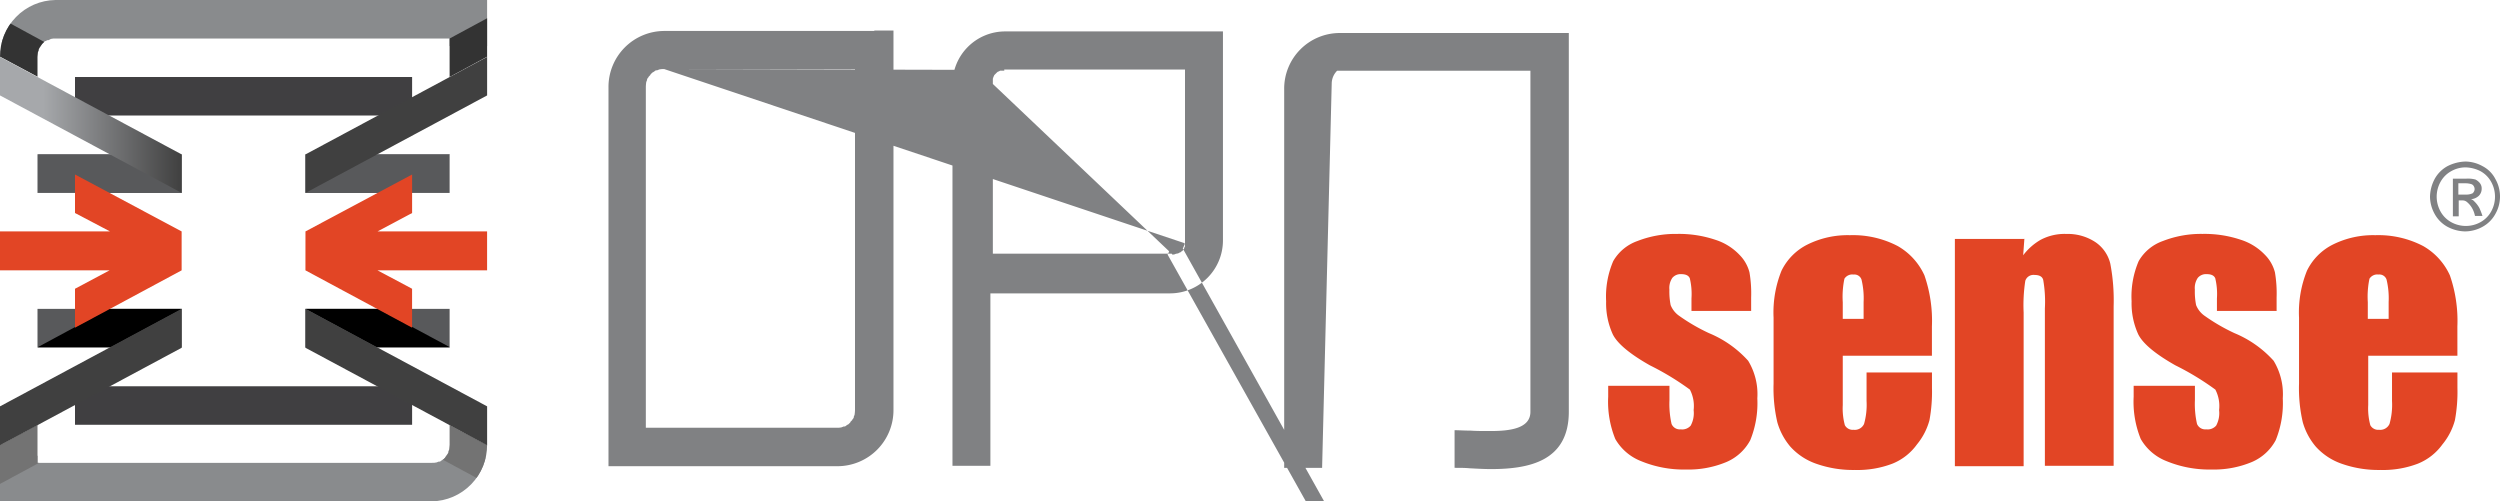 <svg xmlns="http://www.w3.org/2000/svg" xmlns:xlink="http://www.w3.org/1999/xlink" width="239.13" height="47.956" viewBox="0 0 239.13 47.956"><defs><clipPath id="clip-path"><path id="Pfad_5309" data-name="Pfad 5309" d="M33.259,273.065v-1.921a4.187,4.187,0,0,1,.04-.44l.08-.2v-.08l.08-.16.04-.04.04-.08.04-.04v-.04l.08-.08v-.04l.279-.28.08-.04h.04l.12-.08h.12l.239-.12a1.628,1.628,0,0,1,.438-.04H72.678v3.683h3.587V265.7H34.973a5.389,5.389,0,0,0-5.3,5.444v1.921Z" transform="translate(-29.672 -265.7)"></path></clipPath><linearGradient id="linear-gradient" x1="-151.112" y1="37.077" x2="-149.929" y2="37.077" gradientUnits="objectBoundingBox"><stop offset="0" stop-color="#737373"></stop><stop offset="1" stop-color="#333"></stop></linearGradient><linearGradient id="linear-gradient-2" x1="-166.403" y1="145.531" x2="-164.944" y2="145.531" xlink:href="#linear-gradient"></linearGradient><clipPath id="clip-path-4"><path id="Pfad_5314" data-name="Pfad 5314" d="M72.678,367.14v1.921a4.187,4.187,0,0,1-.04.44l-.08.2v.08l-.08.16-.04.04-.04.08-.04.04v.04l-.08.08v.04l-.2.2h-.04l-.04.04-.08.04-.04.04-.12.08h-.12l-.2.08a1.628,1.628,0,0,1-.438.04H33.259V367.1H29.672v7.366H70.964a5.389,5.389,0,0,0,5.3-5.444V367.1H72.678Z" transform="translate(-29.672 -367.1)"></path></clipPath><linearGradient id="linear-gradient-3" x1="86.047" y1="120.41" x2="87.29" y2="120.41" xlink:href="#linear-gradient"></linearGradient><linearGradient id="linear-gradient-4" x1="120.421" y1="48.346" x2="121.8" y2="48.346" xlink:href="#linear-gradient"></linearGradient><clipPath id="clip-path-7"><rect id="Rechteck_2852" data-name="Rechteck 2852" width="13.791" height="3.683"></rect></clipPath><linearGradient id="linear-gradient-5" x1="76.513" y1="90.289" x2="77.595" y2="90.289" gradientUnits="objectBoundingBox"><stop offset="0.107" stop-color="#58595b"></stop><stop offset="1"></stop></linearGradient><linearGradient id="linear-gradient-6" x1="64.584" y1="80.455" x2="65.667" y2="80.455" xlink:href="#linear-gradient-5"></linearGradient><linearGradient id="linear-gradient-7" x1="-80.459" y1="-22.19" x2="-79.376" y2="-22.19" xlink:href="#linear-gradient-5"></linearGradient><linearGradient id="linear-gradient-8" x1="-74.285" y1="-17.967" x2="-73.174" y2="-17.967" xlink:href="#linear-gradient-5"></linearGradient><linearGradient id="linear-gradient-9" x1="0.001" y1="0.498" x2="1" y2="0.498" gradientUnits="objectBoundingBox"><stop offset="0.237" stop-color="#a6a8ab"></stop><stop offset="1" stop-color="#404040"></stop></linearGradient><linearGradient id="linear-gradient-10" x1="-8.968" y1="0.498" x2="-7.968" y2="0.498" xlink:href="#linear-gradient-9"></linearGradient><linearGradient id="linear-gradient-11" x1="-5.103" y1="46.212" x2="-4.104" y2="46.212" xlink:href="#linear-gradient-9"></linearGradient><linearGradient id="linear-gradient-12" x1="-3.862" y1="46.212" x2="-2.864" y2="46.212" xlink:href="#linear-gradient-9"></linearGradient></defs><g id="OPNsense_logo" data-name="OPNsense logo" transform="translate(0.018 -250)"><g id="Gruppe_5180" data-name="Gruppe 5180" transform="translate(-0.018 250)"><g id="Gruppe_5166" data-name="Gruppe 5166" transform="translate(0)" clip-path="url(#clip-path)"><rect id="Rechteck_2847" data-name="Rechteck 2847" width="46.673" height="4.804" transform="translate(0.159 -0.4)" fill="#898b8d"></rect></g><g id="Gruppe_5167" data-name="Gruppe 5167" transform="translate(0)" clip-path="url(#clip-path)"><path id="Pfad_5310" data-name="Pfad 5310" d="M133.225,272.742l5.261-2.842,1.475,2.882-5.261,2.842Z" transform="translate(-91.773 -268.219)" fill="url(#linear-gradient)"></path></g><g id="Gruppe_5168" data-name="Gruppe 5168" transform="translate(0)" clip-path="url(#clip-path)"><path id="Pfad_5312" data-name="Pfad 5312" d="M29.553,271.1l4.265,2.322L32.344,276.3l-4.265-2.282Z" transform="translate(-28.716 -268.938)" fill="url(#linear-gradient-2)"></path></g><rect id="Rechteck_2848" data-name="Rechteck 2848" width="32.245" height="3.683" transform="translate(7.174 7.366)" fill="#403f41"></rect><rect id="Rechteck_2849" data-name="Rechteck 2849" width="32.245" height="3.683" transform="translate(7.174 36.948)" fill="#403f41"></rect><g id="Gruppe_5169" data-name="Gruppe 5169" transform="translate(0 40.59)" clip-path="url(#clip-path-4)"><rect id="Rechteck_2850" data-name="Rechteck 2850" width="46.673" height="4.804" transform="translate(-0.239 3.002)" fill="#898b8d"></rect></g><g id="Gruppe_5170" data-name="Gruppe 5170" transform="translate(0 40.59)" clip-path="url(#clip-path-4)"><path id="Pfad_5315" data-name="Pfad 5315" d="M32.425,370.022l-5.261,2.842-1.475-2.922L30.95,367.1Z" transform="translate(-27.283 -367.1)" fill="url(#linear-gradient-3)"></path></g><g id="Gruppe_5171" data-name="Gruppe 5171" transform="translate(0 40.59)" clip-path="url(#clip-path-4)"><path id="Pfad_5317" data-name="Pfad 5317" d="M137.629,372.4l-4.3-2.322L134.8,367.2l4.3,2.282Z" transform="translate(-91.832 -367.16)" fill="url(#linear-gradient-4)"></path></g><g id="Gruppe_5172" data-name="Gruppe 5172" transform="translate(3.587 14.771)" clip-path="url(#clip-path-7)"><rect id="Rechteck_2851" data-name="Rechteck 2851" width="13.791" height="3.683" fill="#58595b"></rect></g><g id="Gruppe_5173" data-name="Gruppe 5173" transform="translate(3.587 14.771)" clip-path="url(#clip-path-7)"><path id="Pfad_5319" data-name="Pfad 5319" d="M50.71,304.687l-12.475-6.725L39.71,295l12.515,6.725Z" transform="translate(-38.394 -298.042)" fill="url(#linear-gradient-5)"></path></g><g id="Gruppe_5174" data-name="Gruppe 5174" transform="translate(29.216 14.771)" clip-path="url(#clip-path-7)"><rect id="Rechteck_2854" data-name="Rechteck 2854" width="13.791" height="3.683" fill="#58595b"></rect></g><g id="Gruppe_5175" data-name="Gruppe 5175" transform="translate(29.216 14.771)" clip-path="url(#clip-path-7)"><path id="Pfad_5320" data-name="Pfad 5320" d="M104.131,304.687l12.515-6.725L115.132,295l-12.475,6.725Z" transform="translate(-102.657 -298.042)" fill="url(#linear-gradient-6)"></path></g><g id="Gruppe_5176" data-name="Gruppe 5176" transform="translate(29.216 29.542)" clip-path="url(#clip-path-7)"><rect id="Rechteck_2857" data-name="Rechteck 2857" width="13.791" height="3.683" fill="#58595b"></rect></g><g id="Gruppe_5177" data-name="Gruppe 5177" transform="translate(29.216 29.542)" clip-path="url(#clip-path-7)"><path id="Pfad_5321" data-name="Pfad 5321" d="M104.131,332.1l12.515,6.725-1.515,2.962-12.475-6.725Z" transform="translate(-102.657 -335.062)" fill="url(#linear-gradient-7)"></path></g><g id="Gruppe_5178" data-name="Gruppe 5178" transform="translate(3.587 29.542)" clip-path="url(#clip-path-7)"><rect id="Rechteck_2860" data-name="Rechteck 2860" width="13.791" height="3.683" fill="#58595b"></rect></g><g id="Gruppe_5179" data-name="Gruppe 5179" transform="translate(3.587 29.542)" clip-path="url(#clip-path-7)"><path id="Pfad_5322" data-name="Pfad 5322" d="M50.71,332.1l-12.475,6.725,1.475,2.962,12.515-6.725Z" transform="translate(-38.394 -335.062)" fill="url(#linear-gradient-8)"></path></g><path id="Pfad_5323" data-name="Pfad 5323" d="M47.05,288.627v3.683l-17.378-9.327V279.3Z" transform="translate(-29.672 -273.856)" fill="url(#linear-gradient-9)"></path><path id="Pfad_5324" data-name="Pfad 5324" d="M102.657,288.627v3.683l17.378-9.327V279.3Z" transform="translate(-73.441 -273.856)" fill="url(#linear-gradient-10)"></path><path id="Pfad_5325" data-name="Pfad 5325" d="M102.657,343.223V339.5l17.378,9.327v3.723Z" transform="translate(-73.441 -309.958)" fill="url(#linear-gradient-11)"></path><path id="Pfad_5326" data-name="Pfad 5326" d="M47.05,343.223V339.5l-17.378,9.327v3.723Z" transform="translate(-29.672 -309.958)" fill="url(#linear-gradient-12)"></path><path id="Pfad_5327" data-name="Pfad 5327" d="M102.657,316.567h0l10.2,5.484v-3.723l-3.308-1.761h10.483v-3.723H109.552l3.308-1.761V307.4l-10.2,5.444Z" transform="translate(-73.441 -290.708)" fill="#e24525"></path><path id="Pfad_5328" data-name="Pfad 5328" d="M36.846,322.051l10.2-5.484h0v-3.723h0l-10.2-5.444v3.683l3.348,1.761H29.672v3.723H40.154l-3.308,1.761Z" transform="translate(-29.672 -290.708)" fill="#e24525"></path></g><path id="Pfad_5329" data-name="Pfad 5329" d="M170.807,257.34H150.72a5.352,5.352,0,0,0-5.34,5.364v36.267H167.3a5.361,5.361,0,0,0,5.34-5.4V257.3h-1.833Zm42.832,41.791h-3.627V262.9a5.319,5.319,0,0,1,5.341-5.364h21.884v36.227c0,4.724-3.786,5.484-7.454,5.484-.6,0-1.355-.04-2.073-.08-.438-.04-.877-.04-1.4-.04v-3.6c.359,0,.917.04,1.515.04.558.04,1.156.04,1.913.04,1.873,0,3.826-.24,3.826-1.841V261.143H215.076a1.76,1.76,0,0,0-.518,1.241m-12.2-5H183.307a5.039,5.039,0,0,0-5.024,5.044v36.507h3.627V282.439h17.221a5.065,5.065,0,0,0,5.024-5.044V257.38Zm-19.054,3.643h17.221v16.933l-.04.04v.04l-.04.04v.08l-.08.08-.04.08-.08.08-.08.04-.08.08h-.04l-.08.04-.04.04h-.04c-.04,0-.08.04-.12.04h-17.62V261.9l.04-.08v-.08l.04-.04.04-.08v-.04l.359-.36h.08l.04-.04h.04l.04-.04h.439c-.08-.08,0-.12.04-.12ZM200.528,277.6m-.04.04,0,.04,0,.04,0,.04,0,.04-.04,0,0,.04,0,.04-.04.04,0,.04-.04.04,0,.04-.04.08-.04.04-.04.08-.04.04-.239.2-.04.04-.08.04-.04.04-.12.04-.2.08-.08,0-.04.04-17.417-16.532,0-.04.04-.08,0-.04.08-.2.04-.12.04-.04,0-.04.04-.04.08-.12.04,0,.12-.12.04-.04.04-.04.08-.04.04-.04.04,0,0-.04.08,0,.04-.04.2-.08.04,0,.04,0,.04,0-32.4-.08H168.96v32.624a4.187,4.187,0,0,1-.04.44l-.08.2v.08l-.08.12-.04.04-.04.08-.159.16v.04l-.2.2h-.04l-.04.04-.08.04-.04.04-.12.08h-.12l-.2.08a1.627,1.627,0,0,1-.438.04H148.952V262.664a4.186,4.186,0,0,1,.04-.44l.08-.2v-.08l.08-.12.04-.04.04-.08.159-.16v-.04l.2-.2h.04l.04-.04.08-.04.04-.04.12-.08h.12l.2-.08a1.932,1.932,0,0,1,.478-.04Zm18.138,33.265,0,.04-.04,0-.08.16,0,.04-.04.08-.04.04-.04.04,0,.04-.04,0-.04.08-.04,0-.04.08-.04,0-.08.08-.04.04-.04.04-.04.04-.08.04-.04,0-.159.08-.239.12-18.614-33.225.04-.04,0-.04.08-.12,0-.04.04-.08.04-.04.04-.04.04-.04.08-.08,0-.04.08-.04,0-.04.08-.04,0-.04.04,0,.04-.04.04-.04.08-.04.04,0,.159-.12.279-.08M323,269.829a3.449,3.449,0,0,1,1.634.44,2.853,2.853,0,0,1,1.236,1.241,3.367,3.367,0,0,1,0,3.322,3.079,3.079,0,0,1-1.236,1.241,3.483,3.483,0,0,1-1.674.44,3.733,3.733,0,0,1-1.674-.44,3.081,3.081,0,0,1-1.236-1.241,3.488,3.488,0,0,1-.438-1.641,3.776,3.776,0,0,1,.438-1.681,3.078,3.078,0,0,1,1.236-1.241,4.034,4.034,0,0,1,1.714-.44Zm0,.56a2.748,2.748,0,0,0-1.355.36,2.6,2.6,0,0,0-1.036,1.041,2.915,2.915,0,0,0,0,2.8,2.6,2.6,0,0,0,1.036,1.041,2.881,2.881,0,0,0,2.79,0,2.6,2.6,0,0,0,1.036-1.041,2.915,2.915,0,0,0,0-2.8,2.6,2.6,0,0,0-1.036-1.041,3.3,3.3,0,0,0-1.435-.36Zm1.355,3.923a2.676,2.676,0,0,0-.518-.681.629.629,0,0,0-.319-.2,1.2,1.2,0,0,0,.757-.32.939.939,0,0,0,.279-.681.807.807,0,0,0-.159-.52,1.248,1.248,0,0,0-.438-.36,2.728,2.728,0,0,0-.917-.08H321.8v3.6h.558v-1.521h.359a.635.635,0,0,1,.438.16,2.148,2.148,0,0,1,.558.721,2.463,2.463,0,0,1,.2.6h.717a7.488,7.488,0,0,0-.279-.721Zm-1.315-1.321h-.717v-1.081h.638a1.936,1.936,0,0,1,.6.08.408.408,0,0,1,.239.2.58.58,0,0,1,.08.28.557.557,0,0,1-.2.4,1.416,1.416,0,0,1-.638.12Z" transform="translate(-87.195 -4.378)" fill="#808183"></path><path id="Pfad_5330" data-name="Pfad 5330" d="M397.744,313.266h-5.82v-1.2a6.445,6.445,0,0,0-.159-1.921c-.12-.28-.4-.4-.837-.4a1.028,1.028,0,0,0-.837.36,1.719,1.719,0,0,0-.279,1.121,6.594,6.594,0,0,0,.12,1.481,2.265,2.265,0,0,0,.837,1.041,17.9,17.9,0,0,0,2.83,1.641,10.382,10.382,0,0,1,3.747,2.642,6.165,6.165,0,0,1,.877,3.6,9.392,9.392,0,0,1-.678,4,4.651,4.651,0,0,1-2.272,2.082,9.4,9.4,0,0,1-3.866.721,10.723,10.723,0,0,1-4.3-.8,4.9,4.9,0,0,1-2.471-2.122,9.475,9.475,0,0,1-.678-4.043v-1.041h5.86v1.361a8.687,8.687,0,0,0,.2,2.282.85.85,0,0,0,.877.52,1.074,1.074,0,0,0,.957-.36,2.508,2.508,0,0,0,.279-1.481,3.392,3.392,0,0,0-.359-1.961,25.989,25.989,0,0,0-3.826-2.322c-1.913-1.081-3.109-2.082-3.547-2.962a7.11,7.11,0,0,1-.638-3.162,8.593,8.593,0,0,1,.678-3.843,4.33,4.33,0,0,1,2.312-1.921,9.994,9.994,0,0,1,3.786-.681,10.88,10.88,0,0,1,3.667.56,5.466,5.466,0,0,1,2.312,1.441,3.674,3.674,0,0,1,.957,1.681,12.011,12.011,0,0,1,.159,2.4v1.281Zm17.221,4.283h-8.57v4.724a6.179,6.179,0,0,0,.2,1.921.854.854,0,0,0,.837.44.975.975,0,0,0,1-.56,6.744,6.744,0,0,0,.239-2.2V319.15h6.257v1.481a14.967,14.967,0,0,1-.239,3.082,6.158,6.158,0,0,1-1.2,2.322,5.344,5.344,0,0,1-2.352,1.841,9.334,9.334,0,0,1-3.587.6,10.592,10.592,0,0,1-3.707-.6,5.965,5.965,0,0,1-2.471-1.641,6.25,6.25,0,0,1-1.236-2.322,14.377,14.377,0,0,1-.359-3.683v-6.325a10.675,10.675,0,0,1,.757-4.483,5.483,5.483,0,0,1,2.511-2.522,8.648,8.648,0,0,1,4.027-.881,9.249,9.249,0,0,1,4.583,1.041,6.149,6.149,0,0,1,2.551,2.8,13.277,13.277,0,0,1,.717,4.884v2.8Zm-6.577-3.523v-1.6a7.6,7.6,0,0,0-.2-2.162.716.716,0,0,0-.757-.48.89.89,0,0,0-.877.4,8.321,8.321,0,0,0-.159,2.242v1.6Zm15.383-7.726-.12,1.641a5.568,5.568,0,0,1,1.674-1.481,4.9,4.9,0,0,1,2.471-.56,4.788,4.788,0,0,1,2.79.8,3.464,3.464,0,0,1,1.4,2.042,18.81,18.81,0,0,1,.319,4.083v15.251h-6.577V313.025a11.951,11.951,0,0,0-.159-2.722q-.12-.48-.837-.48a.817.817,0,0,0-.877.56,15.277,15.277,0,0,0-.159,3.042v14.691h-6.577V306.38h6.657Zm24.234,6.965h-5.82v-1.2a6.446,6.446,0,0,0-.159-1.921c-.12-.28-.4-.4-.837-.4a1.027,1.027,0,0,0-.837.36,1.718,1.718,0,0,0-.279,1.121,6.593,6.593,0,0,0,.12,1.481,2.265,2.265,0,0,0,.837,1.041,17.9,17.9,0,0,0,2.83,1.641,10.382,10.382,0,0,1,3.747,2.642,6.165,6.165,0,0,1,.877,3.6,9.391,9.391,0,0,1-.678,4,4.652,4.652,0,0,1-2.272,2.082,9.4,9.4,0,0,1-3.866.721,10.723,10.723,0,0,1-4.3-.8,4.888,4.888,0,0,1-2.471-2.122,9.475,9.475,0,0,1-.678-4.043v-1.041h5.86v1.361a8.687,8.687,0,0,0,.2,2.282.85.85,0,0,0,.877.52,1.074,1.074,0,0,0,.957-.36,2.508,2.508,0,0,0,.279-1.481,3.391,3.391,0,0,0-.359-1.961,25.983,25.983,0,0,0-3.826-2.322c-1.913-1.081-3.109-2.082-3.547-2.962a7.11,7.11,0,0,1-.638-3.162,8.593,8.593,0,0,1,.678-3.843,4.33,4.33,0,0,1,2.312-1.921,10,10,0,0,1,3.786-.681,10.878,10.878,0,0,1,3.667.56,5.467,5.467,0,0,1,2.312,1.441,3.675,3.675,0,0,1,.957,1.681,12.014,12.014,0,0,1,.159,2.4v1.281Zm17.181,4.283h-8.53v4.724a6.177,6.177,0,0,0,.2,1.921.854.854,0,0,0,.837.44.975.975,0,0,0,1-.56,6.743,6.743,0,0,0,.239-2.2V319.15h6.257v1.481a14.972,14.972,0,0,1-.239,3.082,6.157,6.157,0,0,1-1.2,2.322,5.344,5.344,0,0,1-2.352,1.841,9.334,9.334,0,0,1-3.587.6,10.593,10.593,0,0,1-3.707-.6,5.961,5.961,0,0,1-2.471-1.641,6.248,6.248,0,0,1-1.236-2.322,14.366,14.366,0,0,1-.359-3.683v-6.325a10.675,10.675,0,0,1,.757-4.483,5.483,5.483,0,0,1,2.511-2.522,8.648,8.648,0,0,1,4.027-.881,9.249,9.249,0,0,1,4.583,1.041,6.149,6.149,0,0,1,2.551,2.8,13.276,13.276,0,0,1,.717,4.884Zm-6.577-3.523v-1.6a7.6,7.6,0,0,0-.2-2.162.716.716,0,0,0-.757-.48.89.89,0,0,0-.877.4,8.321,8.321,0,0,0-.159,2.242v1.6Z" transform="translate(-230.149 -33.523)" fill="#e24525"></path></g></svg>